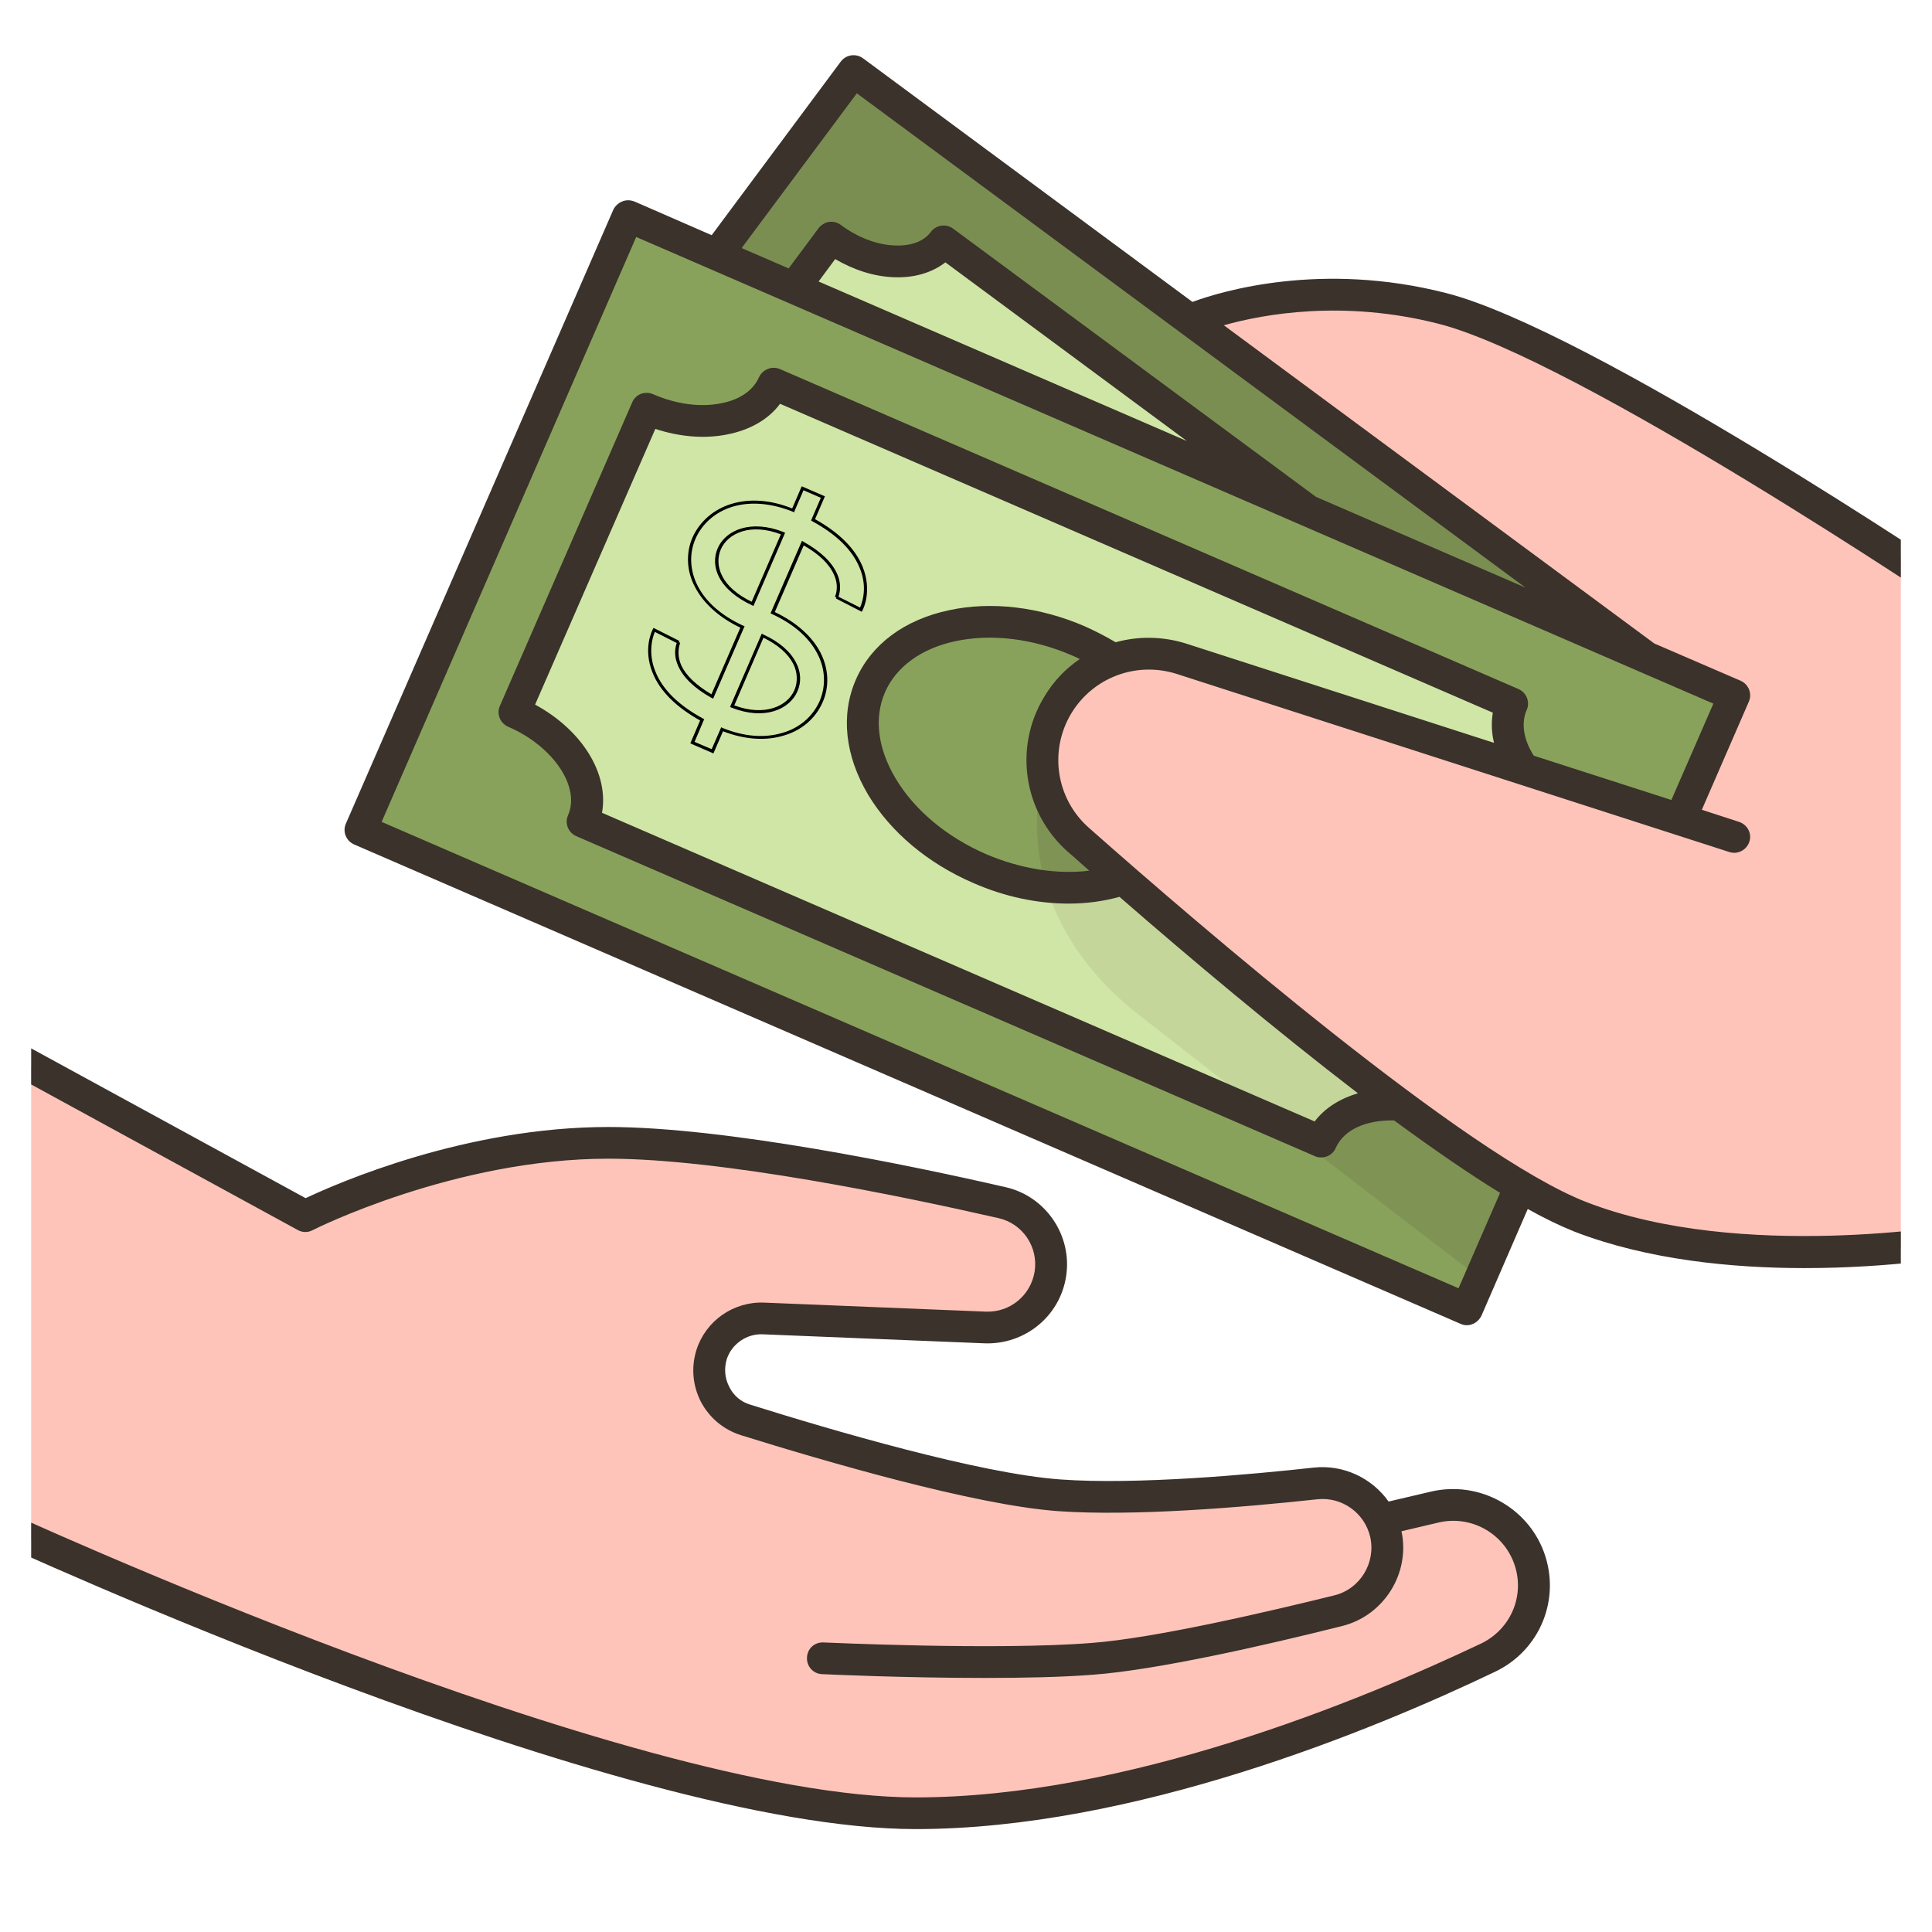 <svg xmlns="http://www.w3.org/2000/svg" xmlns:xlink="http://www.w3.org/1999/xlink" width="40" zoomAndPan="magnify" viewBox="0 0 30 30" height="40" preserveAspectRatio="xMidYMid meet" version="1.2"><defs><clipPath id="c8f47617cb"><path d="M 11 4 L 29.516 4 L 29.516 20 L 11 20 Z M 11 4 "/></clipPath><clipPath id="32f6bfe0bf"><path d="M 0.484 16 L 24 16 L 24 28.406 L 0.484 28.406 Z M 0.484 16 "/></clipPath><clipPath id="dfb26199d4"><path d="M 0.484 0.824 L 29.516 0.824 L 29.516 28.406 L 0.484 28.406 Z M 0.484 0.824 "/></clipPath><clipPath id="68d8fc823f"><path d="M 10 7 L 14 7 L 14 12 L 10 12 Z M 10 7 "/></clipPath><clipPath id="ce384af24b"><path d="M 11.301 7.051 L 13.961 8.203 L 12.23 12.199 L 9.566 11.043 Z M 11.301 7.051 "/></clipPath><clipPath id="0b98f1d2dd"><path d="M 11.301 7.051 L 13.961 8.203 L 12.23 12.199 L 9.566 11.043 Z M 11.301 7.051 "/></clipPath><clipPath id="b8e51d5c59"><path d="M 11.301 7.051 L 13.961 8.203 L 12.23 12.199 L 9.566 11.043 Z M 11.301 7.051 "/></clipPath></defs><g id="eaf78394da"><g clip-rule="nonzero" clip-path="url(#c8f47617cb)"><path style=" stroke:none;fill-rule:nonzero;fill:#fec4b9;fill-opacity:1;" d="M 22.395 4.789 C 20.184 4.223 18.477 4.965 18.477 4.965 C 6.637 12.434 11.566 17.199 23.605 18.422 C 23.953 18.629 24.27 18.789 24.539 18.895 C 27.031 19.863 30.488 19.25 30.488 19.25 L 30.488 9.316 C 30.488 9.316 24.609 5.355 22.395 4.789 Z M 22.395 4.789 "/></g><path style=" stroke:none;fill-rule:nonzero;fill:#7b8e52;fill-opacity:1;" d="M 18.477 4.965 L 13.254 1.102 L 11.133 3.953 C 12.941 6.078 16.34 7.184 20.305 7.93 L 20.309 7.93 C 21.258 9.875 23.344 10.141 25.562 10.207 Z M 18.477 4.965 "/><path style=" stroke:none;fill-rule:nonzero;fill:#89a25b;fill-opacity:1;" d="M 25.566 10.207 L 25.562 10.207 L 20.309 7.93 L 20.305 7.93 L 12.328 4.473 L 11.133 3.953 L 9.75 3.355 L 5.598 12.887 L 22.777 20.328 L 23.605 18.422 C 23.051 18.094 22.406 17.652 21.738 17.156 L 9.047 12.758 L 12.012 5.957 L 23.656 11.941 L 26.09 12.727 L 26.09 12.723 L 26.93 10.797 Z M 25.566 10.207 "/><path style=" stroke:none;fill-rule:nonzero;fill:#d0e6a6;fill-opacity:1;" d="M 14.652 3.746 L 20.305 7.93 L 12.328 4.473 L 12.91 3.691 C 13.547 4.16 14.328 4.188 14.652 3.746 Z M 14.652 3.746 "/><path style=" stroke:none;fill-rule:nonzero;fill:#d0e6a6;fill-opacity:1;" d="M 23.656 11.941 L 18.352 10.23 C 18.184 10.176 18.012 10.148 17.84 10.148 C 17.652 10.148 17.469 10.184 17.293 10.242 C 17.125 10.137 16.941 10.039 16.75 9.953 C 15.391 9.363 13.941 9.676 13.516 10.652 C 13.09 11.629 13.852 12.895 15.211 13.488 C 15.996 13.828 16.812 13.867 17.441 13.652 C 18.629 14.684 20.254 16.055 21.738 17.156 C 21.176 17.117 20.691 17.324 20.516 17.727 L 9.047 12.758 C 9.301 12.184 8.824 11.422 7.988 11.059 L 10.043 6.348 C 10.879 6.707 11.762 6.535 12.012 5.957 L 23.48 10.926 C 23.34 11.242 23.422 11.609 23.656 11.941 Z M 23.656 11.941 "/><path style=" stroke:none;fill-rule:nonzero;fill:#89a25b;fill-opacity:1;" d="M 16.742 13.039 C 16.949 13.223 17.184 13.43 17.441 13.652 C 16.812 13.867 15.996 13.828 15.211 13.488 C 13.852 12.895 13.09 11.629 13.516 10.652 C 13.941 9.676 15.391 9.363 16.75 9.953 C 16.941 10.039 17.125 10.137 17.293 10.242 C 16.941 10.367 16.629 10.609 16.426 10.945 C 16.012 11.629 16.145 12.508 16.742 13.039 Z M 16.742 13.039 "/><g clip-rule="nonzero" clip-path="url(#32f6bfe0bf)"><path style=" stroke:none;fill-rule:nonzero;fill:#fec4b9;fill-opacity:1;" d="M 21.441 23.598 L 22.285 23.402 C 22.379 23.379 22.473 23.371 22.566 23.371 C 23.082 23.371 23.555 23.688 23.738 24.184 C 23.965 24.789 23.688 25.461 23.105 25.738 C 21.344 26.582 17.59 28.156 14.219 28.156 C 9.617 28.156 -0.152 23.629 -0.152 23.629 L -0.152 16.211 L 4.742 18.883 C 4.742 18.883 6.969 17.746 9.445 17.746 C 11.242 17.746 14.113 18.344 15.559 18.672 C 16.012 18.773 16.324 19.176 16.324 19.629 C 16.324 19.68 16.32 19.73 16.312 19.781 C 16.234 20.273 15.797 20.633 15.297 20.613 L 11.855 20.473 C 11.844 20.473 11.832 20.473 11.82 20.473 C 11.473 20.473 11.16 20.695 11.051 21.031 C 10.914 21.457 11.148 21.914 11.578 22.051 C 12.797 22.43 15.156 23.125 16.449 23.219 C 17.633 23.305 19.379 23.148 20.426 23.035 C 20.461 23.031 20.5 23.027 20.535 23.027 C 20.926 23.027 21.273 23.254 21.441 23.598 Z M 21.441 23.598 "/></g><path style=" stroke:none;fill-rule:nonzero;fill:#7f9354;fill-opacity:1;" d="M 23.605 18.422 L 22.984 19.852 C 22.273 19.309 21.051 18.371 19.844 17.438 L 20.516 17.727 C 20.691 17.324 21.176 17.117 21.738 17.156 C 22.406 17.652 23.051 18.094 23.605 18.422 Z M 23.605 18.422 "/><path style=" stroke:none;fill-rule:nonzero;fill:#c4d69a;fill-opacity:1;" d="M 21.738 17.156 C 21.176 17.117 20.691 17.324 20.516 17.727 L 19.844 17.438 C 19.066 16.836 18.297 16.238 17.668 15.746 C 16.844 15.098 16.438 14.387 16.246 13.766 C 16.68 13.812 17.09 13.773 17.441 13.652 C 18.629 14.684 20.254 16.055 21.738 17.156 Z M 21.738 17.156 "/><path style=" stroke:none;fill-rule:nonzero;fill:#7f9354;fill-opacity:1;" d="M 16.742 13.039 C 16.949 13.223 17.184 13.43 17.441 13.652 C 17.09 13.773 16.68 13.812 16.246 13.766 C 15.949 12.781 16.199 12.008 16.199 12.008 C 16.246 12.395 16.43 12.762 16.742 13.039 Z M 16.742 13.039 "/><g clip-rule="nonzero" clip-path="url(#dfb26199d4)"><path style=" stroke:none;fill-rule:nonzero;fill:#3a322b;fill-opacity:1;" d="M 23.973 24.098 C 24.242 24.828 23.914 25.629 23.211 25.961 C 21.301 26.875 17.594 28.402 14.219 28.402 C 9.617 28.402 0.145 24.035 -0.258 23.852 C -0.383 23.793 -0.434 23.648 -0.379 23.523 C -0.32 23.398 -0.172 23.348 -0.051 23.402 C 0.047 23.449 9.727 27.91 14.219 27.91 C 17.496 27.91 21.125 26.41 23 25.52 C 23.469 25.293 23.688 24.758 23.508 24.27 C 23.332 23.797 22.832 23.527 22.34 23.641 L 21.762 23.777 C 21.902 24.43 21.488 25.09 20.836 25.25 C 19.621 25.555 17.965 25.93 16.984 26.004 C 16.492 26.043 15.887 26.055 15.285 26.055 C 14.047 26.055 12.84 26 12.766 25.996 C 12.629 25.992 12.523 25.875 12.531 25.738 C 12.535 25.602 12.648 25.496 12.789 25.504 C 12.816 25.504 15.465 25.629 16.945 25.512 C 17.941 25.438 19.734 25.016 20.719 24.773 C 21.117 24.676 21.367 24.27 21.277 23.867 C 21.191 23.492 20.836 23.238 20.453 23.281 C 19.262 23.41 17.598 23.547 16.43 23.465 C 15.125 23.371 12.785 22.684 11.504 22.285 C 11.234 22.199 11.016 22.016 10.883 21.766 C 10.754 21.512 10.73 21.227 10.816 20.957 C 10.961 20.508 11.391 20.207 11.867 20.227 L 15.305 20.367 C 15.684 20.383 16.008 20.113 16.066 19.742 C 16.125 19.363 15.879 18.996 15.5 18.914 C 13.992 18.57 11.199 17.992 9.445 17.992 C 7.062 17.992 4.875 19.09 4.855 19.102 C 4.781 19.141 4.695 19.141 4.621 19.098 L -0.273 16.426 C -0.391 16.359 -0.434 16.211 -0.371 16.094 C -0.305 15.973 -0.152 15.93 -0.035 15.996 L 4.746 18.605 C 5.25 18.367 7.234 17.5 9.445 17.5 C 11.246 17.5 14.082 18.082 15.613 18.434 C 16.238 18.574 16.652 19.184 16.555 19.816 C 16.461 20.438 15.914 20.883 15.285 20.859 L 11.844 20.719 C 11.598 20.707 11.363 20.867 11.285 21.105 C 11.242 21.25 11.254 21.402 11.324 21.535 C 11.391 21.672 11.508 21.77 11.652 21.812 C 12.91 22.207 15.211 22.883 16.469 22.973 C 17.652 23.059 19.438 22.895 20.398 22.789 C 20.863 22.738 21.305 22.953 21.562 23.316 L 22.227 23.16 C 22.961 22.992 23.711 23.395 23.973 24.098 Z M 19.004 5.051 L 25.688 9.992 L 27.027 10.57 C 27.152 10.625 27.211 10.77 27.156 10.895 L 26.426 12.574 L 27.004 12.762 C 27.133 12.805 27.207 12.941 27.164 13.07 C 27.121 13.199 26.984 13.273 26.852 13.23 L 18.273 10.465 C 17.648 10.266 16.977 10.516 16.637 11.074 C 16.285 11.656 16.398 12.402 16.906 12.852 C 18.609 14.359 22.77 17.941 24.629 18.664 C 27.027 19.598 30.41 19.012 30.445 19.008 C 30.578 18.984 30.707 19.07 30.73 19.207 C 30.754 19.34 30.668 19.469 30.531 19.492 C 30.453 19.504 29.387 19.691 28.023 19.691 C 26.906 19.691 25.59 19.566 24.449 19.125 C 24.234 19.039 23.988 18.922 23.723 18.773 L 23.004 20.43 C 22.961 20.52 22.871 20.578 22.777 20.578 C 22.742 20.578 22.711 20.57 22.676 20.555 L 5.5 13.113 C 5.375 13.059 5.316 12.914 5.371 12.789 L 9.523 3.258 C 9.551 3.199 9.602 3.152 9.66 3.129 C 9.723 3.102 9.789 3.105 9.852 3.129 L 11.051 3.652 L 13.055 0.957 C 13.137 0.848 13.289 0.824 13.402 0.906 L 18.516 4.688 C 18.973 4.52 20.52 4.055 22.457 4.551 C 24.688 5.121 30.387 8.949 30.629 9.113 C 30.738 9.188 30.77 9.34 30.695 9.453 C 30.645 9.523 30.566 9.562 30.488 9.562 C 30.441 9.562 30.395 9.547 30.352 9.52 C 30.293 9.48 24.484 5.574 22.336 5.027 C 20.867 4.652 19.625 4.875 19.004 5.051 Z M 16.766 10.234 C 16.73 10.215 16.691 10.195 16.652 10.18 C 16.039 9.914 15.395 9.836 14.832 9.957 C 14.305 10.07 13.914 10.355 13.742 10.75 C 13.57 11.148 13.629 11.621 13.906 12.086 C 14.199 12.578 14.699 12.996 15.309 13.262 C 15.848 13.492 16.41 13.582 16.914 13.52 C 16.797 13.418 16.688 13.316 16.578 13.223 C 15.891 12.613 15.738 11.602 16.215 10.82 C 16.359 10.578 16.547 10.383 16.766 10.234 Z M 18.426 9.996 L 23.199 11.535 C 23.16 11.375 23.156 11.219 23.18 11.066 L 12.113 6.27 C 11.934 6.512 11.648 6.676 11.293 6.746 C 10.945 6.816 10.555 6.785 10.176 6.66 L 8.309 10.941 C 9.043 11.34 9.457 12.016 9.348 12.621 L 20.414 17.414 C 20.57 17.207 20.805 17.059 21.086 16.977 C 19.812 16 18.473 14.875 17.383 13.926 C 17.133 13.996 16.867 14.031 16.594 14.031 C 16.109 14.031 15.602 13.926 15.113 13.711 C 14.406 13.406 13.828 12.918 13.48 12.34 C 13.121 11.734 13.051 11.102 13.289 10.555 C 13.527 10.008 14.039 9.625 14.73 9.477 C 15.391 9.332 16.145 9.422 16.848 9.727 C 17.012 9.801 17.172 9.883 17.324 9.973 C 17.676 9.875 18.059 9.879 18.426 9.996 Z M 26.605 10.926 L 9.879 3.68 L 5.926 12.762 L 22.648 20.004 L 23.293 18.523 C 22.793 18.215 22.234 17.828 21.648 17.398 C 21.207 17.387 20.863 17.547 20.742 17.824 C 20.703 17.918 20.609 17.973 20.516 17.973 C 20.484 17.973 20.449 17.969 20.418 17.953 L 8.949 12.984 C 8.824 12.93 8.766 12.785 8.82 12.66 C 9.016 12.219 8.59 11.586 7.891 11.285 C 7.766 11.23 7.707 11.086 7.762 10.961 L 9.816 6.25 C 9.84 6.188 9.891 6.141 9.949 6.117 C 10.012 6.094 10.078 6.094 10.141 6.121 C 10.5 6.277 10.875 6.328 11.199 6.262 C 11.488 6.207 11.695 6.062 11.785 5.859 C 11.812 5.801 11.859 5.754 11.922 5.73 C 11.98 5.703 12.051 5.707 12.109 5.73 L 23.578 10.699 C 23.703 10.754 23.762 10.898 23.707 11.023 C 23.617 11.227 23.656 11.484 23.816 11.734 L 25.953 12.422 Z M 18.43 6.848 L 14.68 4.074 C 14.473 4.234 14.199 4.316 13.891 4.305 C 13.582 4.297 13.262 4.195 12.969 4.023 L 12.711 4.371 Z M 23.688 9.125 L 13.305 1.449 L 11.516 3.852 L 12.246 4.168 L 12.711 3.543 C 12.75 3.492 12.809 3.457 12.871 3.445 C 12.938 3.438 13.004 3.453 13.055 3.492 C 13.324 3.691 13.625 3.805 13.906 3.812 C 14.152 3.82 14.348 3.746 14.453 3.602 C 14.535 3.492 14.691 3.469 14.801 3.551 L 20.434 7.715 Z M 23.688 9.125 "/></g><g clip-rule="nonzero" clip-path="url(#68d8fc823f)"><g clip-rule="nonzero" clip-path="url(#ce384af24b)"><g clip-rule="nonzero" clip-path="url(#0b98f1d2dd)"><g clip-rule="nonzero" clip-path="url(#b8e51d5c59)"><path style=" stroke:none;fill-rule:nonzero;fill:#000000;fill-opacity:1;" d="M 11.078 11.699 L 10.719 11.543 L 10.871 11.188 C 10.496 10.977 10.246 10.73 10.133 10.445 C 9.984 10.078 10.121 9.801 10.137 9.77 L 10.148 9.75 L 10.551 9.953 L 10.539 9.973 L 10.562 9.98 C 10.562 9.988 10.496 10.129 10.574 10.32 C 10.645 10.484 10.805 10.637 11.047 10.781 L 11.496 9.746 C 11.168 9.59 10.926 9.371 10.793 9.117 C 10.66 8.871 10.648 8.586 10.754 8.344 C 10.867 8.094 11.086 7.906 11.359 7.824 C 11.645 7.738 11.969 7.762 12.301 7.895 L 12.449 7.551 L 12.809 7.707 L 12.656 8.062 C 13.031 8.27 13.281 8.52 13.395 8.801 C 13.543 9.168 13.41 9.449 13.391 9.48 L 13.383 9.5 L 12.98 9.293 L 12.988 9.277 L 12.965 9.266 C 12.969 9.258 13.035 9.117 12.953 8.93 C 12.883 8.766 12.727 8.609 12.48 8.469 L 12.031 9.504 C 12.359 9.66 12.605 9.875 12.738 10.129 C 12.867 10.379 12.883 10.66 12.773 10.906 C 12.664 11.156 12.445 11.344 12.168 11.422 C 11.887 11.508 11.559 11.484 11.227 11.355 Z M 10.785 11.52 L 11.051 11.633 L 11.199 11.293 L 11.223 11.305 C 11.551 11.438 11.871 11.465 12.152 11.379 C 12.414 11.305 12.621 11.125 12.727 10.887 C 12.828 10.652 12.816 10.383 12.691 10.148 C 12.562 9.898 12.32 9.688 11.988 9.535 L 11.965 9.523 L 12.453 8.398 L 12.48 8.414 C 12.75 8.566 12.922 8.734 13 8.914 C 13.051 9.027 13.059 9.152 13.02 9.266 L 13.355 9.434 C 13.438 9.238 13.434 9.02 13.348 8.816 C 13.234 8.539 12.988 8.297 12.613 8.094 L 12.594 8.082 L 12.746 7.73 L 12.477 7.613 L 12.328 7.957 L 12.309 7.945 C 11.977 7.812 11.656 7.785 11.379 7.867 C 11.117 7.945 10.906 8.125 10.801 8.363 C 10.699 8.594 10.711 8.863 10.836 9.102 C 10.965 9.352 11.207 9.562 11.539 9.715 L 11.562 9.723 L 11.074 10.848 L 11.047 10.836 C 10.777 10.684 10.605 10.516 10.527 10.332 C 10.477 10.219 10.469 10.098 10.508 9.984 L 10.168 9.812 C 10.09 10.008 10.094 10.23 10.18 10.434 C 10.289 10.707 10.539 10.953 10.914 11.156 L 10.934 11.168 Z M 11.336 10.977 L 11.828 9.84 L 11.852 9.852 C 12.098 9.965 12.27 10.113 12.359 10.285 C 12.438 10.43 12.445 10.594 12.383 10.734 C 12.262 11.016 11.871 11.191 11.359 10.988 Z M 11.855 9.902 L 11.402 10.953 C 11.871 11.129 12.227 10.969 12.336 10.715 C 12.391 10.586 12.383 10.434 12.316 10.305 C 12.234 10.148 12.078 10.012 11.855 9.902 Z M 11.699 9.41 L 11.676 9.398 C 11.434 9.285 11.258 9.137 11.168 8.965 C 11.09 8.82 11.082 8.656 11.145 8.512 C 11.266 8.234 11.656 8.059 12.168 8.262 L 12.191 8.273 Z M 12.125 8.297 C 11.656 8.117 11.301 8.277 11.191 8.535 C 11.137 8.664 11.145 8.812 11.215 8.945 C 11.293 9.102 11.453 9.238 11.672 9.344 Z M 12.125 8.297 "/></g></g></g></g></g></svg>